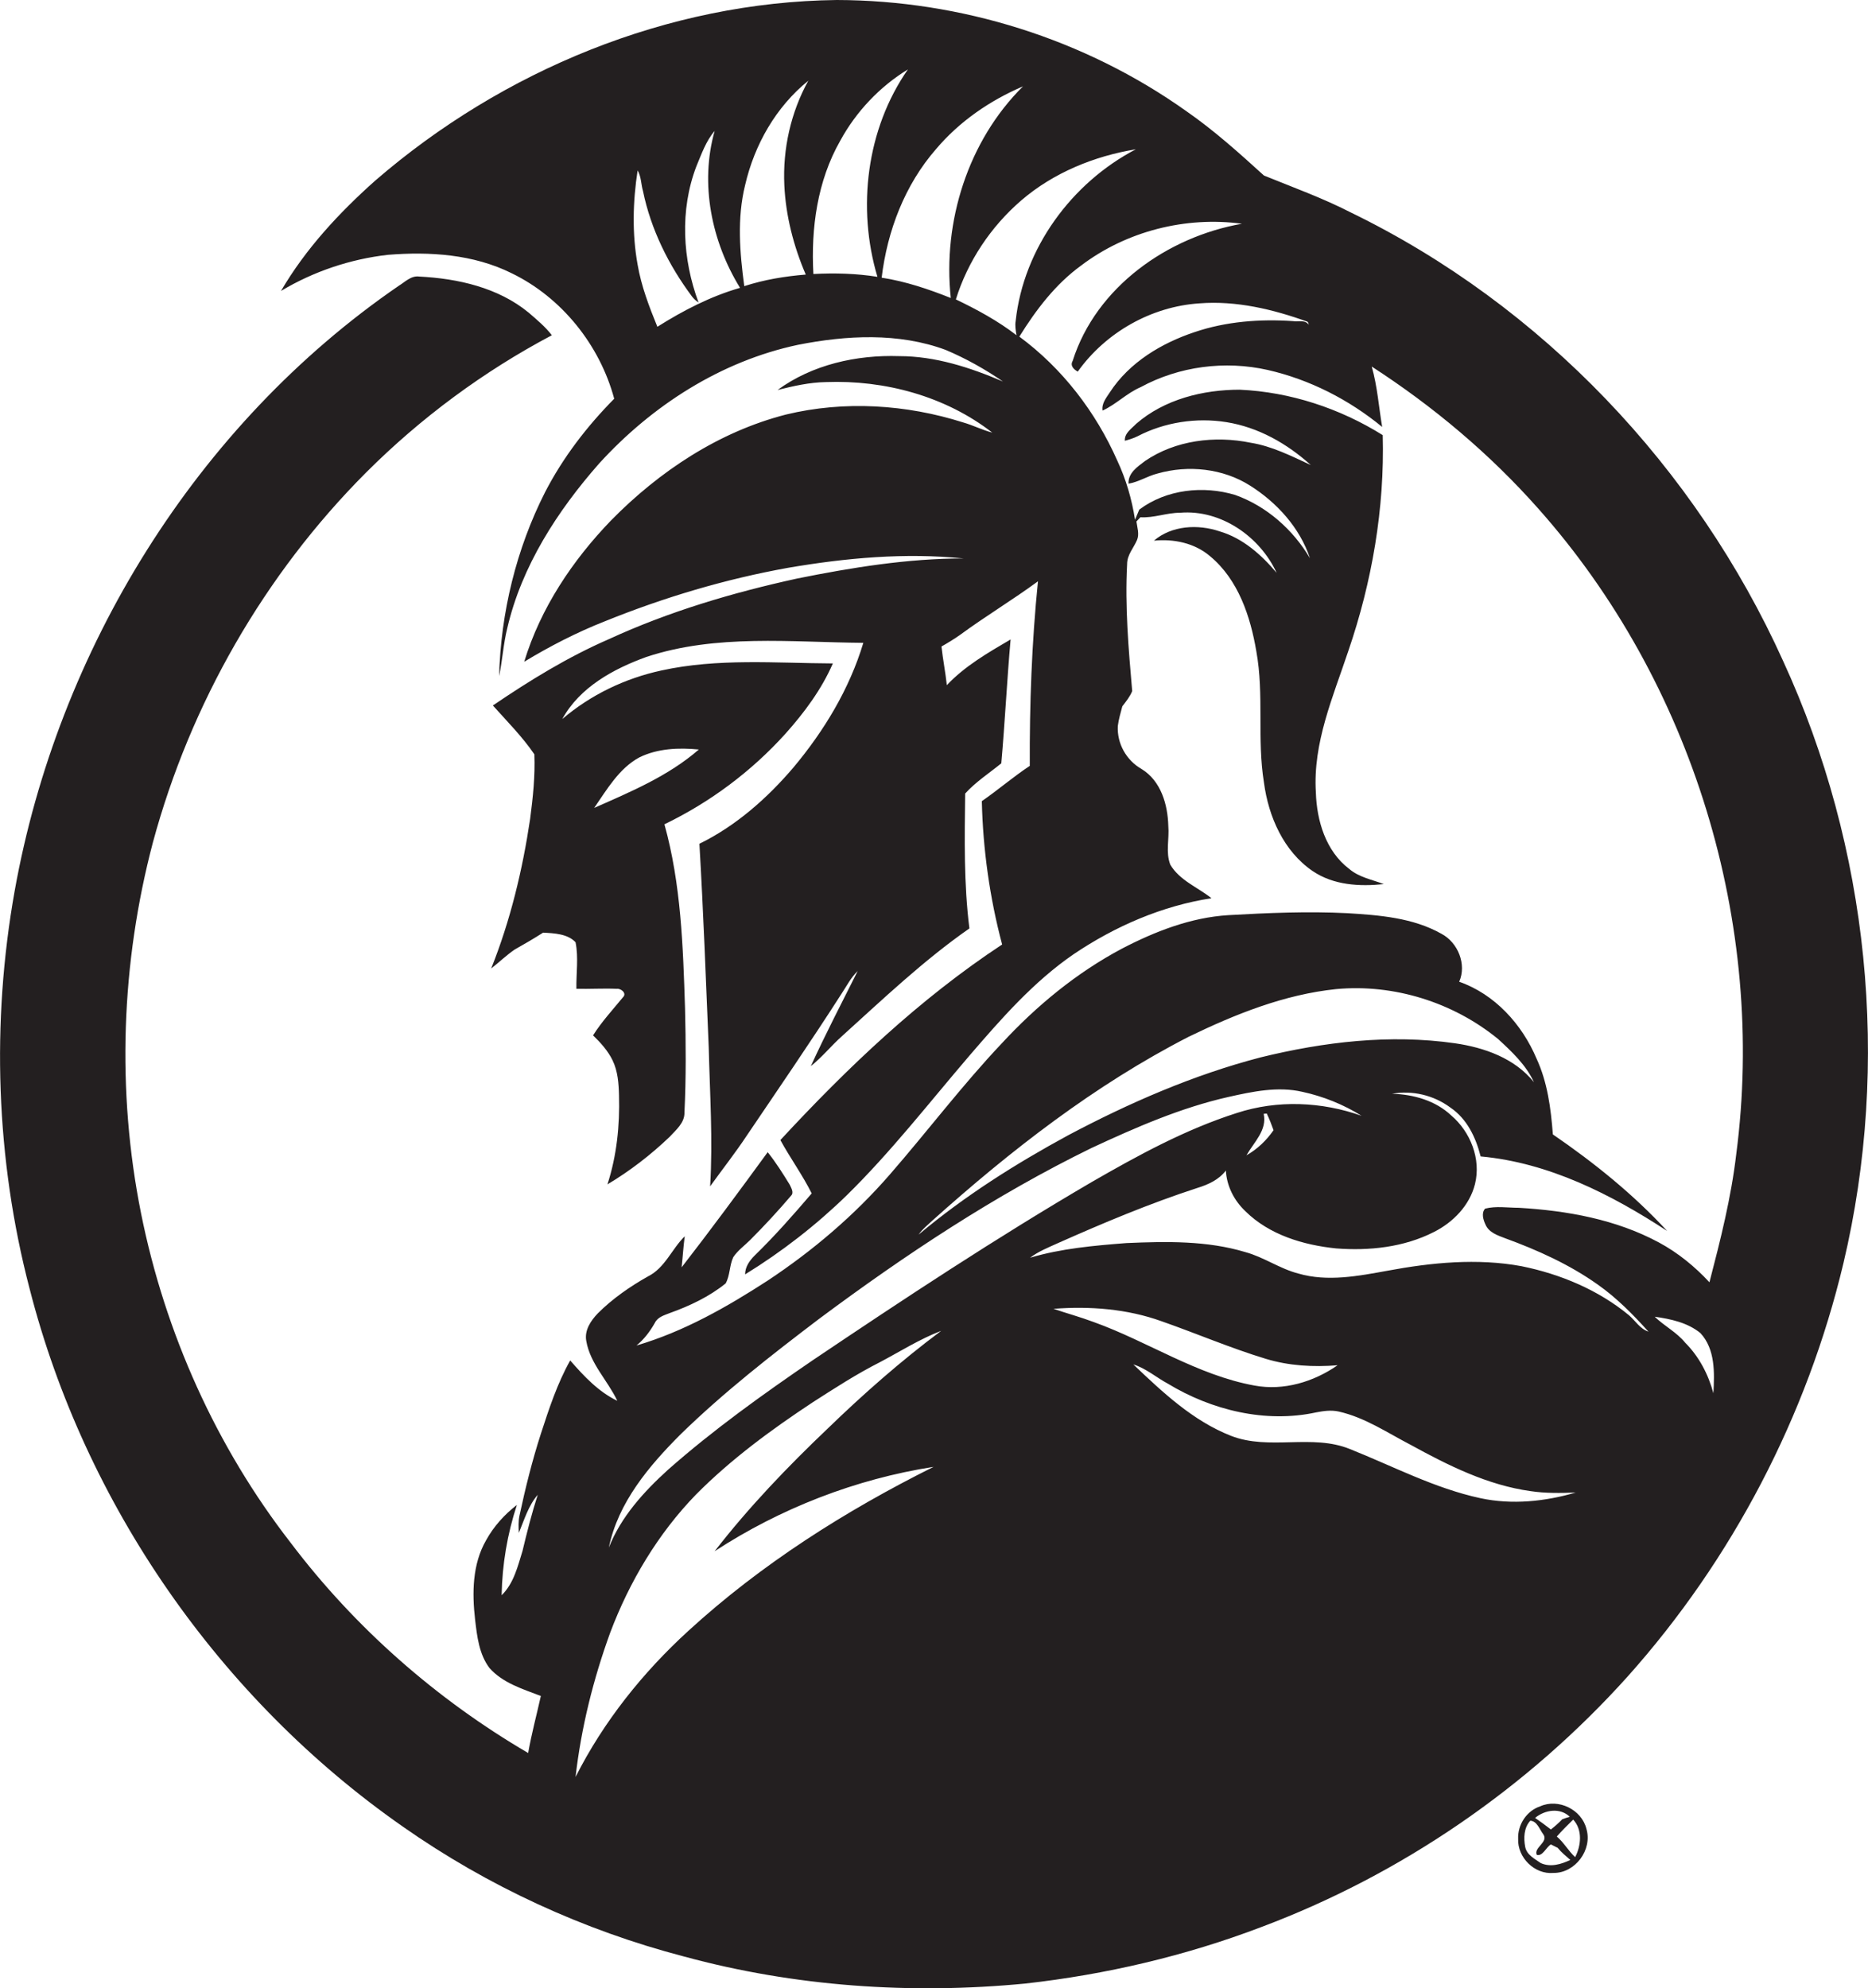 <?xml version="1.0" encoding="utf-8"?>
<!-- Generator: Adobe Illustrator 19.2.0, SVG Export Plug-In . SVG Version: 6.00 Build 0)  -->
<svg version="1.1" id="Layer_1" xmlns="http://www.w3.org/2000/svg" xmlns:xlink="http://www.w3.org/1999/xlink" x="0px" y="0px"
	 viewBox="0 0 662.1 704.6" enable-background="new 0 0 662.1 704.6" xml:space="preserve">
<g>
	<path fill="#231F20" d="M632,234.2c-30.9-68.4-85.5-126-153.2-158.9c-9.9-5.1-20.5-8.9-30.8-13.1c-8.8-8-17.7-16-27.5-22.8
		C384.5,13.8,340.6,0.1,296.6,0C236.7,0.7,178.1,25,133,64c-12.8,11.4-24.7,24.2-33.4,39.1c11.5-6.9,24.6-11.3,37.9-12.8
		c14.8-1.2,30.3-0.2,43.8,6.5c17.8,8.6,31.3,25.5,36.4,44.5c-9.7,9.8-18.2,20.9-24.5,33.1c-10.2,20.1-15.7,42.7-16.3,65.2
		c1.2-5.6,1.5-11.4,2.9-17c5.1-22,17.8-41.6,32.6-58.4c18.7-20.5,43.1-36.2,70.4-42c17.2-3.4,35.7-4.4,52.4,1.8
		c7.1,3,13.9,6.8,20.3,11.2c-11.7-5-24-9-36.8-9c-15.1-0.5-30.8,3-43.1,12c5.6-1.4,11.3-2.7,17.1-2.8c20.9-0.8,42.4,5,59,17.9
		c-3.5-0.9-6.8-2.6-10.3-3.6c-20.2-6.4-42.1-7.8-62.8-2.8c-23.8,6.1-44.9,20.1-62,37.5c-13.7,14.2-25,31.1-30.8,50.1
		c9.1-5.5,18.6-10.4,28.5-14.3c21-8.5,42.8-15,65.1-19c20.5-3.5,41.4-5.4,62.1-3.3c-19.8,0-39.5,3.2-58.9,7.1
		c-22.9,5-45.5,11.7-66.8,21.5c-14.5,6.3-28,14.6-41.1,23.5c5,5.6,10.4,11,14.7,17.3c0.3,7.7-0.5,15.3-1.5,22.9
		c-2.7,18.1-7,36-13.8,53c2.8-2.2,5.4-4.7,8.3-6.7c3.4-1.9,6.8-3.9,10.1-6c3.9,0.2,8.7,0.4,11.5,3.4c1.1,5.4,0.2,11,0.3,16.5
		c4.8,0.1,9.5-0.2,14.3,0c1.5-0.2,3.7,1.6,2.2,3c-3.6,4.4-7.5,8.6-10.6,13.5c2.7,2.6,5.3,5.5,6.9,8.8c1.9,3.9,2.2,8.3,2.3,12.5
		c0.3,10.6-0.8,21.4-4.1,31.5c7.9-4.7,15.3-10.4,22-16.8c2.3-2.5,5.4-5,5.3-8.7c0.6-12.3,0.5-24.7,0.2-37
		c-0.7-21.8-1.4-43.9-7.3-65.1c16.2-7.8,30.9-18.8,42.9-32.1c6.7-7.5,12.8-15.7,16.8-24.9c-20.3-0.1-40.8-1.9-60.8,2.5
		c-12.9,2.8-25,8.6-35.1,17.2c6.2-11.3,18.2-17.8,29.8-22c24.8-8.2,51.3-5.2,76.9-5c-4.9,16.3-13.9,31.2-24.8,44.2
		c-9.3,10.9-20.4,20.7-33.3,27c1.4,24,2.3,48,3.3,72.1c0.4,16.4,1.5,32.8,0.5,49.3c4.3-6,8.9-11.8,13-18
		c11.3-16.7,22.7-33.3,33.6-50.3c1.8-2.7,3.3-5.7,5.7-8c-5.6,11.2-11.4,22.3-16.6,33.7c4-3.2,7.2-7.2,11-10.6
		c14.6-13.2,29-26.9,45.2-38.2c-2-15.8-1.7-31.9-1.5-47.8c3.7-4.1,8.5-7.2,12.8-10.7c1.3-14.6,2-29.3,3.3-43.9
		c-8,4.7-16.2,9.4-22.6,16.2c-0.5-4.6-1.4-9.1-1.9-13.7c2.3-1.3,4.6-2.7,6.7-4.2c9-6.6,18.5-12.3,27.5-18.9
		c-2.2,21.7-3,43.6-2.9,65.4c-5.9,3.9-11.2,8.5-17,12.5c0.4,17.1,2.8,34.3,7.2,50.8c-29.3,19.3-54.9,43.7-78.6,69.3
		c3.5,6.4,7.8,12.3,11.1,18.9c-6.5,7.6-13.1,15.1-20.2,22c-1.8,1.8-3.4,4-3.4,6.7c13-8,25.1-17.4,36-28
		c15.7-15.4,29.2-32.8,43.5-49.5c11.2-13,22.7-26.2,37-36c14.7-9.9,31.3-17.1,48.8-19.8c-4.9-3.9-11.3-6.3-14.6-11.9
		c-1.7-4.4-0.3-9.1-0.7-13.7c-0.2-7.6-2.6-16-9.5-20.2c-5.4-3.1-8.7-9-8.4-15.2c0.3-2.4,1-4.7,1.6-7c1.3-1.7,2.7-3.4,3.5-5.4
		c-1.3-15-2.6-30-1.8-45c0-3.3,2.3-5.7,3.5-8.5c0.9-2.1,0.1-4.4-0.2-6.6c0.5-0.5,0.9-1,1.4-1.5c4.8,0.3,9.3-1.6,14.1-1.6
		c14.5-1.2,28.3,8.5,34.2,21.3c-5.4-6.4-12-12.3-20.2-14.7c-7.7-2.6-17-2.1-23.3,3.3c7-0.7,14.4,0.8,19.9,5.5
		c10,8.3,14.3,21.3,16.4,33.7c2.8,15.4,0.2,31.1,2.7,46.5c1.6,12.1,7,24.4,17.3,31.4c7.4,5,16.6,5.5,25.2,4.6
		c-4.2-1.6-8.8-2.4-12.3-5.4c-8.3-6.3-11.5-17.1-11.8-27.1c-1.1-17.5,6.1-33.9,11.5-50.1c8.4-24.5,12.9-50.5,12.2-76.5
		c-15.2-9.5-32.8-15.3-50.7-16.1c-13,0-26.7,3.4-36.7,12.1c-1.6,1.7-4.2,3.3-4,6c1.5-0.4,3.1-0.9,4.5-1.6c9.6-5,20.9-6.7,31.5-5
		c11.3,1.8,21.5,7.6,29.9,15.2c-6.9-3.2-13.8-6.7-21.3-7.9c-12.7-2.6-26.7-0.9-37.5,6.5c-2.6,2-6,4.2-5.8,8
		c3.6-0.6,6.7-2.7,10.3-3.6c10.9-3.1,23.2-1.8,32.8,4.3c9.5,6,17.6,14.9,21.2,25.7c-6-10.1-15.3-18.4-26.5-22.4
		c-11.3-3.4-24.4-2-34,5.2c-0.5,1.2-1,2.4-1.5,3.6c-1.1-7.2-3.2-14.4-6.3-21c-7.6-17.2-19.5-32.7-34.7-43.9
		c5.9-9.5,12.8-18.6,21.9-25.2c16.1-12.2,37.1-17.5,57-14.8c-26.3,4.6-51.7,22.4-60,48.6c-1,1.7,0.4,3,1.8,3.8
		c9.9-13.9,26.1-23.1,43.2-24.2c13-1,26,2.1,38.2,6.5c0.3,0.3,0.4,0.6,0.5,1.1c-1.3-1.9-3.8-1-5.6-1.3c-11.7-0.8-23.7,0.1-34.9,3.9
		c-11.7,3.9-23.1,10.7-30,21.3c-1.3,2-3,4-2.6,6.5c4.8-2.2,8.6-6.2,13.5-8.3c13.6-7.4,29.9-9.5,45-6.1c14.9,3.4,28.8,10.5,40.6,20.2
		c-1.2-7.1-1.7-14.4-3.7-21.4c21.8,14.1,41.8,30.9,59,50.3c54.7,61.5,80.9,147.2,70.2,228.8c-1.8,15.4-5.6,30.4-9.5,45.4
		c-5.2-5.6-11.2-10.5-17.9-14.1c-15.2-8.2-32.6-11.3-49.7-12.3c-4,0-8-0.7-11.9,0.3c-1.4,1.5-0.7,3.9,0.1,5.6c1.2,2.9,4.4,3.9,7,4.9
		c11.5,4.2,22.8,9.3,32.8,16.4c6.7,4.7,12.5,10.6,18,16.7c-3-1-4.6-3.8-6.9-5.8c-10.9-9-24.3-14.6-38.1-17.4
		c-15.7-2.9-31.9-1.3-47.5,1.6c-10.4,1.9-21.3,4-31.6,1c-6.6-1.7-12.2-5.8-18.8-7.6c-13.6-4.1-28-3.8-42.1-3.2
		c-11.5,0.9-23.1,1.9-34.2,5.2c2.9-2.2,6.4-3.6,9.7-5.1c16.2-7.2,32.6-14.1,49.5-19.6c3.9-1.2,7.7-2.9,10.2-6.2
		c0.3,5.5,2.9,10.6,6.9,14.4c8.5,8.4,20.5,12,32.2,13.2c11.7,0.9,24-0.4,34.6-5.8c6.8-3.4,12.7-9.4,14.6-17
		c2.2-8.9-1.6-18.5-8.4-24.3c-5.6-5.3-13.4-7.5-21-7.7c7.2-1.3,14.8,0.5,20.7,4.9c5.9,4,9,10.6,10.7,17.3
		c24.1,2.2,46.2,13.4,66.1,26.4c-12-13-25.9-24.2-40.5-34.2c-0.7-9.2-1.9-18.5-5.8-26.9c-5.1-12.1-14.8-22.8-27.4-27.2
		c2.7-6.1-0.4-13.9-6.3-17c-10.1-5.7-22-6.6-33.4-7.3c-14-0.7-28.1-0.1-42.1,0.7c-13.3,0.8-26.1,5.8-37.8,11.9
		c-16,8.5-30.2,20.2-42.5,33.5c-14,14.8-26.3,31.1-39.7,46.5c-12.6,14.5-27.3,27-43.3,37.6c-14.5,9.4-29.8,18.1-46.5,23
		c2.7-2.2,4.8-5,6.5-8c1-2.1,3.3-2.7,5.3-3.5c7-2.5,14-5.8,19.8-10.5c1.6-2.9,1.3-6.3,2.7-9.3c1.6-2.4,4-4.1,6-6.1
		c5-5,9.9-10.3,14.5-15.7c1.1-1.1,0-2.8-0.5-3.9c-2.4-3.9-4.9-7.9-7.8-11.5c-10,13.7-20.1,27.4-30.5,40.8c0.4-3.7,0.6-7.3,1.1-11
		c-4.6,4.5-7,11.2-13,14.2c-6.4,3.6-12.6,7.9-17.8,13.1c-2.5,2.6-4.8,6-4.1,9.8c1.4,8.1,7.6,14,11,21.2c-6.7-3.2-11.9-8.8-16.7-14.3
		c-4.6,8.2-7.5,17.1-10.4,26c-3.1,9.6-5.5,19.3-7.6,29.1c-0.4,2-0.3,4-0.2,6c1.9-4.6,3.4-9.7,6.7-13.5c-2.1,6.5-3.8,13.2-5.4,19.9
		c-1.7,5.5-3.1,11.5-7.4,15.7c0.2-10.9,2-21.6,5.4-32c-4.4,3.4-8.2,7.6-10.9,12.5c-4.9,8.5-5,18.7-3.9,28.2
		c0.7,5.9,1.4,12.2,5.1,17.1c4.7,5.3,11.7,7.4,18.2,9.9c-1.5,6.7-3.3,13.4-4.5,20.2c-32.5-19-61.4-44.4-84.1-74.4
		C76.6,512.7,58.5,472.3,50,430c-8.7-43.4-7.1-88.7,4.2-131.5c13.3-49.2,39.5-94.9,75.5-131c19.4-19.4,41.7-35.9,65.9-48.7
		c-2.3-3-5.3-5.5-8.2-8c-10.8-8.9-25.1-12.1-38.8-12.8c-2.9-0.4-5,1.9-7.3,3.3C69.5,150.6,20.5,230.3,5.2,315.7
		c-8.3,46.6-6.7,95.1,5.3,141C30.1,533.2,78,602.1,142.8,647.3c30.1,21.1,64,36.7,99.6,46c39.3,10.7,80.6,13.5,121,9.6
		c28.6-3.2,56.8-9.8,83.6-20c49.6-18.6,94.5-49.4,129.9-88.8c37.1-41.5,63.6-92.3,76.5-146.5C670.2,376.7,662.4,300.3,632,234.2z
		 M226.6,268.4c6.5-3.2,14-3.5,21.1-2.8c-10.8,9.4-24.2,15-37.1,20.7C215.1,279.8,219.4,272.3,226.6,268.4z M233,115.8
		c-2.9-7.1-5.7-14.4-7-22c-2-11-1.7-22.4,0-33.4c1.3,2.2,1.2,4.9,1.9,7.3c2.8,13.6,9.1,26.3,17.4,37.4c0.6,0.8,1.4,1.5,2.3,2.1
		c-5.7-15.3-6.7-32.7-0.8-48.2c1.8-4.3,3.4-9,6.5-12.6c-5.3,18.7-1.1,39.2,9,55.6C251.9,105,242.2,110,233,115.8z M278,65.6
		c0.5,10.9,3.3,21.7,7.6,31.7c-7.4,0.6-14.7,1.8-21.8,4.1c-1.6-11.9-2.6-24.1,0.3-35.8c3.3-14.3,10.9-27.7,22.4-37
		C280.3,39.8,277.4,52.8,278,65.6z M288.3,97.1c-0.9-16.2,1.4-33,9.5-47.2c5.6-10.3,14-19.2,24-25.3c-14.7,21.1-18.1,49.1-10.8,73.5
		C303.5,96.9,295.9,96.7,288.3,97.1z M312.5,98.4c2-16.6,8.2-32.9,19.3-45.6c8.3-9.8,19.1-17.2,30.8-22.2
		c-19.5,19.3-28.5,48-25.6,75C329,102.4,320.9,99.7,312.5,98.4z M360,113.7c-0.3,1.7,0,3.4,0.3,5.1c-6.6-5.1-14-9.1-21.5-12.7
		C343,92.6,351.2,80.3,362,71c11.4-9.8,25.9-15.7,40.6-18.1C379.8,64.8,362.8,88,360,113.7z M441.8,409.4c2.6-4.6,7.4-8.9,6.1-14.7
		c0.3,0,0.8-0.1,1.1-0.1c0.9,1.9,1.7,3.9,2.4,5.9C448.9,404.1,445.7,407.2,441.8,409.4z M330.5,432.5c27.8-24.9,57.5-48,90.8-65.1
		c16.5-8,33.9-15,52.3-16.9c20.5-1.9,41.5,4.7,57.4,17.7c4.9,4.5,9.9,9.2,12.7,15.3c-6.8-8.5-17.6-12.3-28-13.8
		c-23-3.3-46.5-0.5-68.9,5c-23.8,6.2-46.5,16.1-68.2,27.6c-18.6,10.1-36.7,21.5-53,35.2C326.9,435.6,328.8,434.1,330.5,432.5z
		 M330.9,519.8c-31.3,15.6-61.1,34.5-86.9,58.1c-16.2,14.8-30.1,32.2-40,51.8c2-17.5,6.3-34.7,12.3-51.2c6.8-18,16.9-35,30.4-48.9
		c12.4-12.5,26.7-23,41.4-32.7c7.8-5,15.5-10,23.8-14.2c7.2-3.8,14.1-8.2,21.7-11.1c-14.2,10.6-27.5,22.3-40.2,34.6
		c-14.3,13.6-28,27.9-40.1,43.5C276.6,534.5,303.3,524.1,330.9,519.8z M288.1,482c-17.7,12.1-35.2,24.6-51.3,38.8
		c-8.6,7.8-16.7,16.7-21,27.6c3.3-16,14.2-28.9,25.5-40.2c15.3-14.9,32.1-28,49.1-40.9c30.5-22.7,62.3-43.8,96.5-60.5
		c15.7-7.3,31.7-14.3,48.6-18.1c8.5-1.9,17.4-3.8,26.1-1.8c7.4,1.6,14.6,4.5,21,8.5c-14.1-5-29.8-5.7-44.2-1
		c-18.2,5.8-35,15-51.5,24.5C353.2,438.6,320.5,460.2,288.1,482z M373.4,463.8c12.8-1,26.1,0,38.3,4.4c12.3,4.3,24.4,9.5,36.9,13.3
		c8.2,2.5,16.9,3,25.5,2.3c-8.5,5.9-19.1,9.1-29.4,7.2c-20.4-3.7-37.8-15.6-57-22.5C382.9,466.7,378.1,465.4,373.4,463.8z
		 M524.7,530.9c-16.2-3.5-30.9-11.3-46.2-17.4c-13.5-5.5-28.6,0.6-42.2-4.7c-13.5-5.3-24.3-15.5-34.6-25.3c4.5,1.4,8.1,4.6,12.2,6.8
		c15.5,9.4,34.6,14.1,52.6,10.2c2.6-0.5,5.3-0.9,8-0.3c9.3,2.1,17.2,7.5,25.5,11.8c13.3,7.3,27.3,14.3,42.5,16.4
		c5.3,0.8,10.7,0.7,16,0.5C547.6,532.1,535.9,533.3,524.7,530.9z M607.3,493.7c-1.8-6.7-5.1-13-10-17.9c-3-3.7-7.4-5.9-10.8-9.2
		c5.7,0.8,11.7,2.1,16.2,5.8C608,478.1,607.7,486.5,607.3,493.7z"/>
	<path fill="#231F20" d="M545.9,640.1c-4.8,1.6-8,6.5-7.8,11.5c-0.3,6.6,5.8,12.7,12.5,12.1c7.7,0.1,13.9-8.2,11.7-15.6
		C560.6,641.2,552.3,637.2,545.9,640.1z M556.4,643.8c-0.7,0.2-2,0.6-2.7,0.9c-1.2,1.3-2.6,2.5-4,3.6c-1.8-1.4-3.7-2.8-5.6-4.1
		C547.6,641.3,553,640.5,556.4,643.8z M546.1,660.2c-2.1-1.5-4.9-2.8-5.5-5.7c-0.6-3.1-0.5-6.8,1.8-9.3c2.4,0.1,3.3,3.1,4.6,4.8
		c2,2.8-3.5,4.7-2.3,7.3c2.1,0.6,3.3-2.7,5-3.7c0.8,0.4,1.6,0.8,2.4,1.2c1.3,1.6,2.9,2.9,4.5,4.3
		C553.4,660.6,549.6,661.8,546.1,660.2z M558.3,658.1c-2.4-2.2-4-5.2-6.5-7.3c1.8-2.1,3.8-4,5.8-6
		C561,648.4,560.4,654.1,558.3,658.1z"/>
</g>
</svg>
